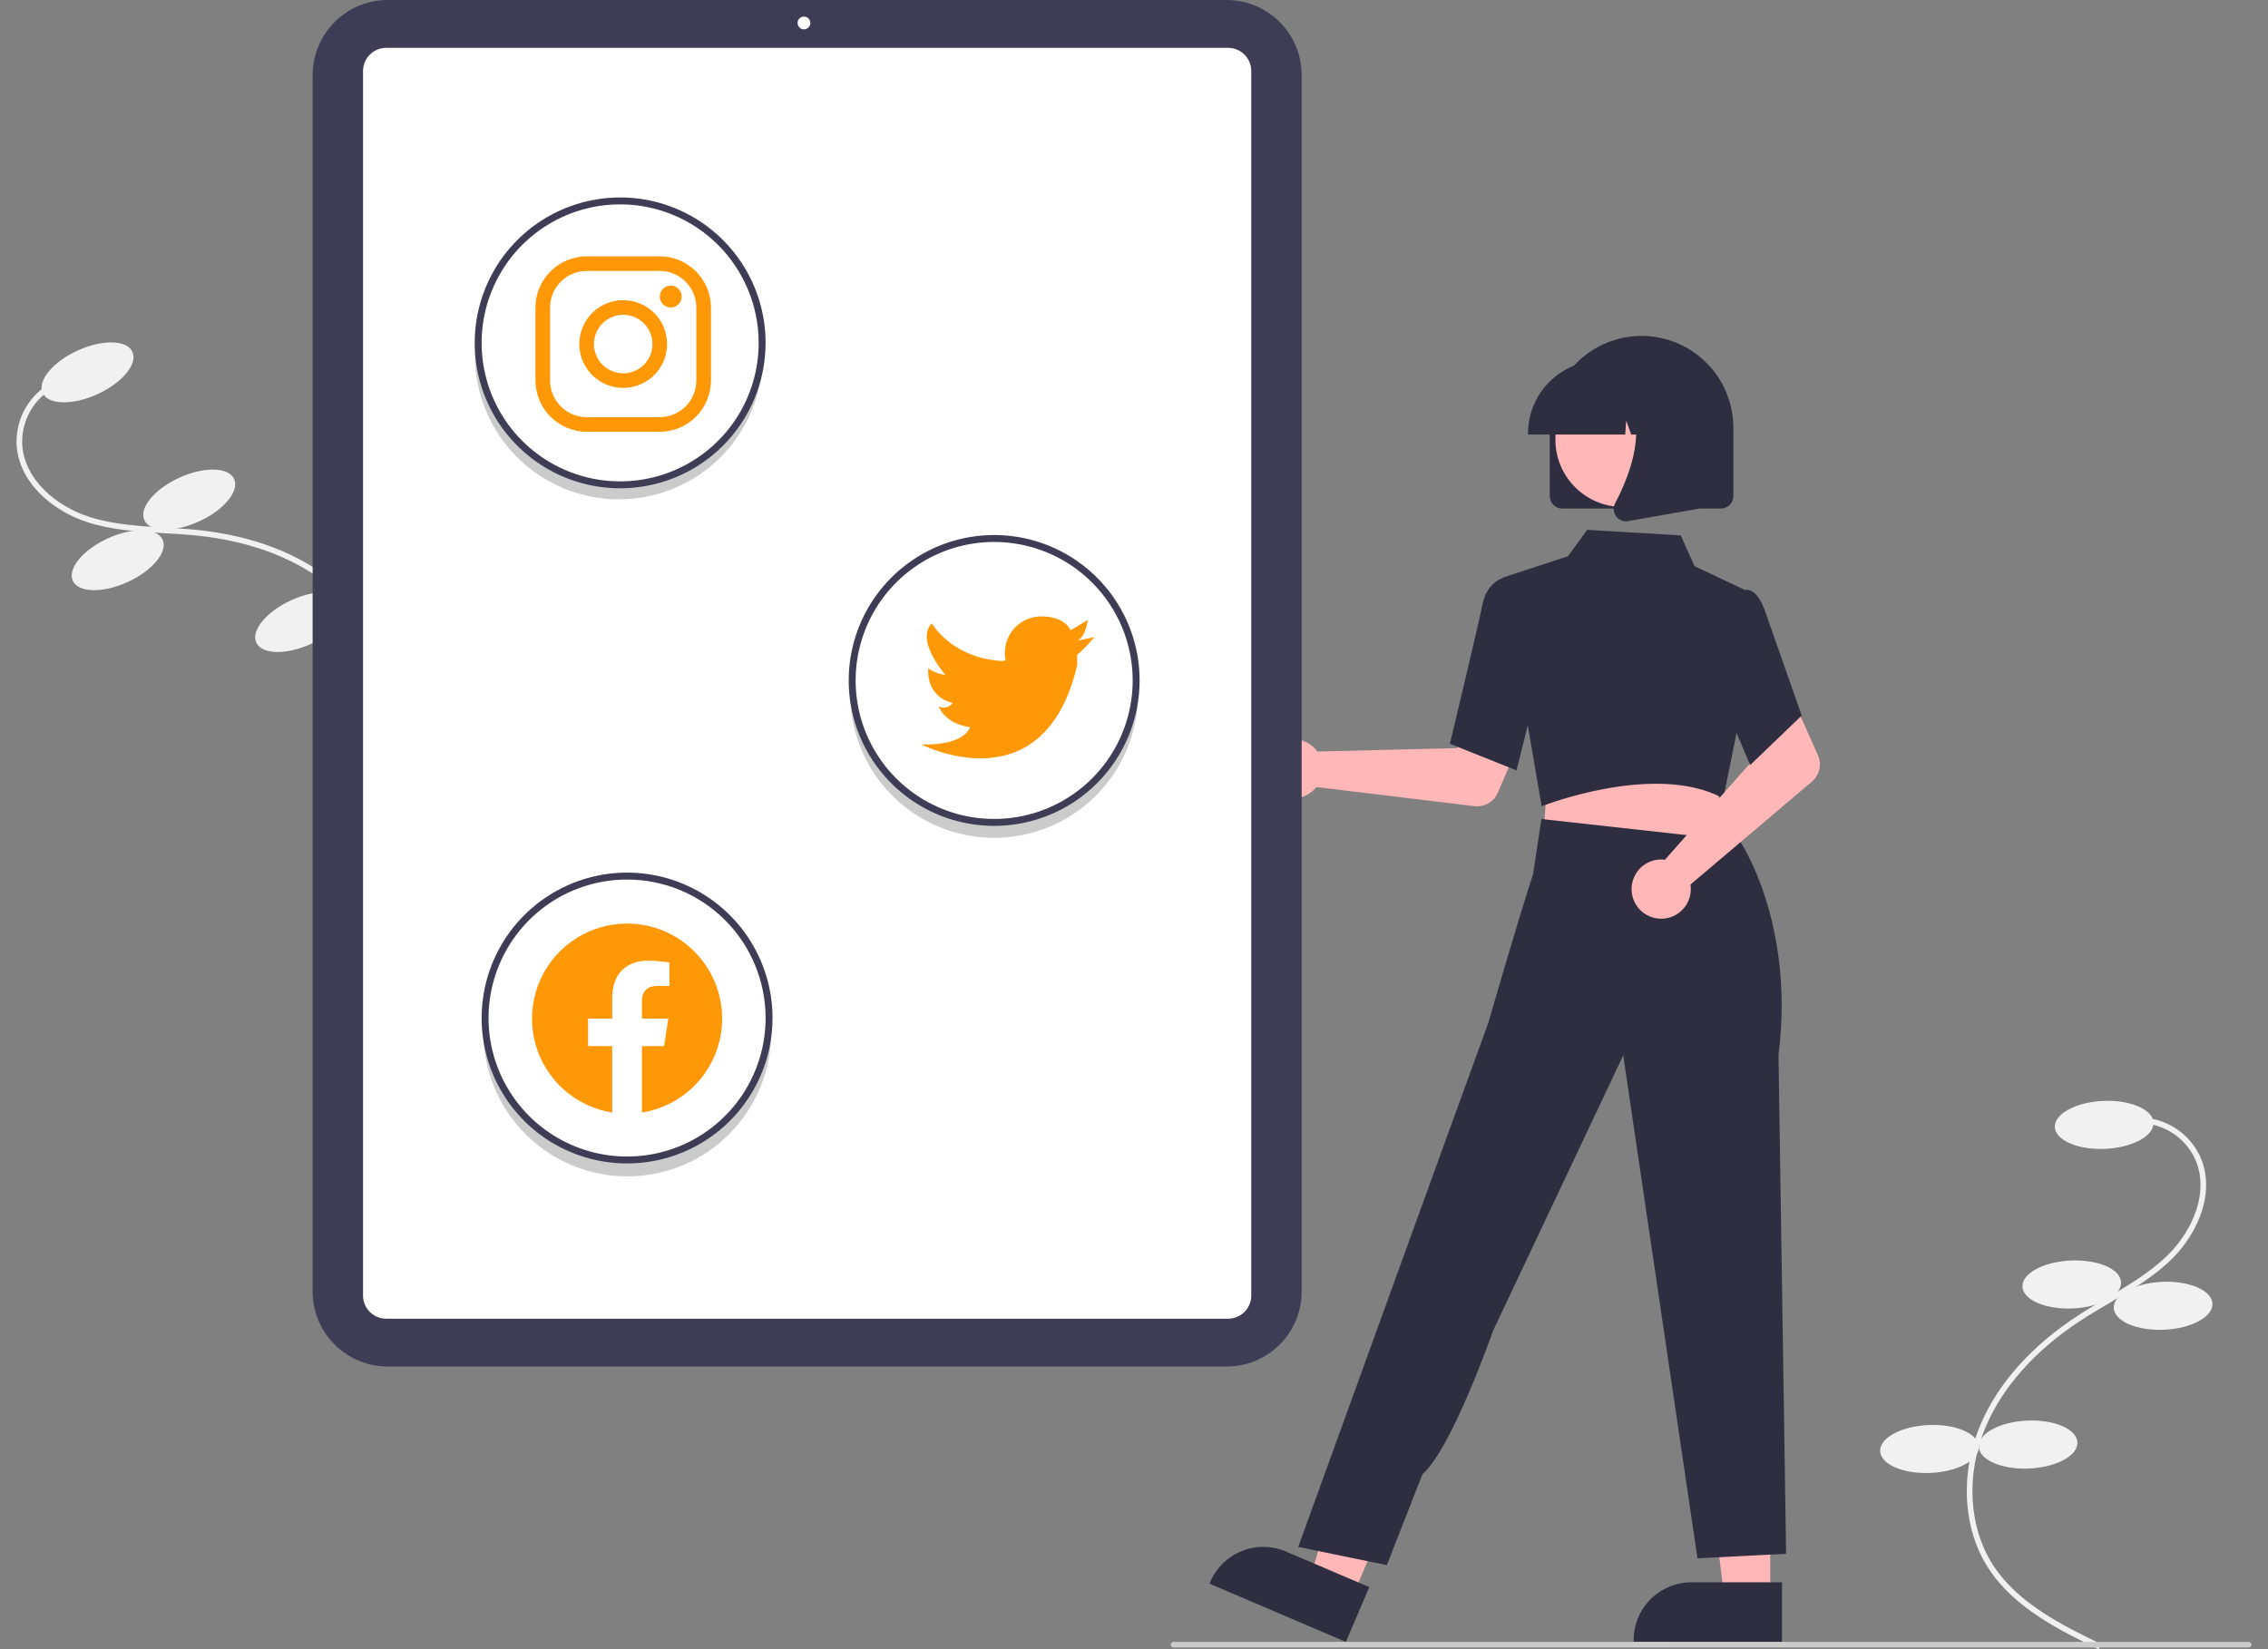 <svg xmlns="http://www.w3.org/2000/svg" width="110" height="80" viewBox="0 0 110 80" fill="none"><rect x="0" y="0" width="110" height="80" fill="#808080" stroke="none"/><g clip-path="url(#clip0_8435_917)"><path d="M16.097 40.567L15.879 40.402C17.072 38.817 18.558 36.845 18.787 34.62C19.013 32.426 17.961 30.07 16.043 28.47C14.41 27.108 12.162 26.247 9.543 25.98C9.026 25.928 8.495 25.897 7.981 25.867C6.739 25.795 5.455 25.721 4.247 25.334C2.584 24.801 0.874 23.412 0.803 21.509C0.787 20.899 0.942 20.297 1.251 19.77C1.56 19.244 2.011 18.814 2.551 18.531L2.679 18.773C2.184 19.033 1.771 19.426 1.488 19.908C1.204 20.39 1.062 20.942 1.076 21.501C1.142 23.269 2.758 24.57 4.331 25.073C5.506 25.45 6.772 25.523 7.997 25.594C8.514 25.624 9.048 25.655 9.571 25.708C12.245 25.98 14.543 26.863 16.218 28.259C18.205 29.917 19.294 32.365 19.059 34.648C18.823 36.949 17.311 38.955 16.097 40.567Z" fill="#F1F1F1"></path><path d="M4.729 19.121C5.932 18.57 6.69 17.65 6.423 17.066C6.155 16.482 4.963 16.455 3.761 17.006C2.558 17.556 1.8 18.476 2.068 19.06C2.335 19.644 3.527 19.671 4.729 19.121Z" fill="#F1F1F1"></path><path d="M9.662 25.29C10.865 24.74 11.623 23.82 11.355 23.236C11.088 22.652 9.896 22.625 8.693 23.175C7.491 23.726 6.733 24.646 7 25.23C7.268 25.814 8.46 25.841 9.662 25.29Z" fill="#F1F1F1"></path><path d="M6.193 28.233C7.396 27.683 8.154 26.763 7.886 26.179C7.619 25.595 6.427 25.568 5.225 26.118C4.022 26.669 3.264 27.589 3.532 28.173C3.799 28.757 4.991 28.784 6.193 28.233Z" fill="#F1F1F1"></path><path d="M15.092 31.232C16.295 30.682 17.053 29.762 16.785 29.178C16.518 28.594 15.326 28.567 14.124 29.117C12.921 29.668 12.163 30.588 12.431 31.172C12.698 31.756 13.89 31.783 15.092 31.232Z" fill="#F1F1F1"></path><path d="M19.447 29.238C20.649 28.688 21.407 27.768 21.14 27.184C20.872 26.599 19.681 26.573 18.478 27.123C17.276 27.674 16.518 28.594 16.785 29.178C17.053 29.762 18.244 29.789 19.447 29.238Z" fill="#F1F1F1"></path><path d="M101.784 80L101.904 79.754C100.118 78.889 97.895 77.812 96.676 75.938C95.474 74.089 95.333 71.512 96.309 69.213C97.14 67.256 98.747 65.464 100.956 64.031C101.391 63.748 101.85 63.478 102.293 63.217C103.365 62.586 104.474 61.933 105.372 61.038C106.609 59.804 107.496 57.787 106.69 56.062C106.426 55.512 106.013 55.047 105.497 54.719C104.982 54.392 104.385 54.216 103.775 54.211L103.771 54.484C104.331 54.489 104.877 54.65 105.35 54.95C105.822 55.25 106.201 55.676 106.443 56.18C107.192 57.783 106.348 59.678 105.178 60.844C104.305 61.715 103.212 62.359 102.155 62.981C101.709 63.243 101.247 63.515 100.807 63.801C98.552 65.264 96.91 67.098 96.058 69.106C95.046 71.488 95.195 74.163 96.447 76.087C97.708 78.026 99.968 79.12 101.784 80Z" fill="#F1F1F1"></path><path d="M102.106 55.73C103.428 55.67 104.475 55.102 104.447 54.46C104.418 53.819 103.324 53.346 102.002 53.405C100.681 53.465 99.633 54.033 99.662 54.675C99.691 55.316 100.785 55.789 102.106 55.73Z" fill="#F1F1F1"></path><path d="M100.535 63.471C101.856 63.412 102.904 62.843 102.875 62.202C102.847 61.56 101.752 61.088 100.431 61.147C99.11 61.206 98.062 61.774 98.091 62.416C98.119 63.058 99.214 63.53 100.535 63.471Z" fill="#F1F1F1"></path><path d="M104.965 64.505C106.286 64.446 107.334 63.878 107.305 63.236C107.276 62.595 106.182 62.122 104.861 62.181C103.539 62.24 102.492 62.809 102.52 63.45C102.549 64.092 103.643 64.565 104.965 64.505Z" fill="#F1F1F1"></path><path d="M98.417 71.237C99.738 71.177 100.786 70.609 100.757 69.968C100.729 69.326 99.634 68.853 98.313 68.913C96.992 68.972 95.944 69.54 95.972 70.182C96.001 70.823 97.096 71.296 98.417 71.237Z" fill="#F1F1F1"></path><path d="M93.632 71.451C94.954 71.392 96.001 70.823 95.973 70.182C95.944 69.54 94.85 69.068 93.528 69.127C92.207 69.186 91.159 69.754 91.188 70.396C91.216 71.038 92.311 71.51 93.632 71.451Z" fill="#F1F1F1"></path><path d="M63.742 36.281C63.795 36.336 63.843 36.394 63.887 36.456L70.671 36.29L71.463 34.844L73.802 35.753L72.649 38.449C72.556 38.667 72.395 38.849 72.19 38.968C71.985 39.086 71.746 39.135 71.511 39.106L63.846 38.18C63.665 38.409 63.419 38.578 63.14 38.663C62.861 38.749 62.563 38.747 62.285 38.659C62.007 38.571 61.762 38.4 61.583 38.17C61.405 37.939 61.3 37.66 61.284 37.368C61.268 37.077 61.342 36.788 61.494 36.539C61.646 36.29 61.871 36.094 62.138 35.976C62.404 35.858 62.701 35.824 62.987 35.879C63.274 35.933 63.537 36.074 63.742 36.281Z" fill="#FFB7B7"></path><path d="M85.859 77.485L83.628 77.485L82.567 68.88L85.859 68.881L85.859 77.485Z" fill="#FFB7B7"></path><path d="M86.427 79.648L79.234 79.647V79.556C79.234 78.814 79.529 78.102 80.055 77.577C80.579 77.052 81.292 76.757 82.034 76.757H82.034L86.428 76.757L86.427 79.648Z" fill="#2F2E41"></path><path d="M65.602 77.436L63.55 76.559L65.955 68.229L68.982 69.523L65.602 77.436Z" fill="#FFB7B7"></path><path d="M65.276 79.648L58.661 76.822L58.697 76.738C58.989 76.055 59.54 75.516 60.229 75.24C60.918 74.963 61.688 74.972 62.371 75.263L62.371 75.263L66.412 76.989L65.276 79.648Z" fill="#2F2E41"></path><path d="M75.015 38.145L74.854 40.76L79.57 41.264L84.504 41.792L83.051 37.823L75.015 38.145Z" fill="#FFB7B7"></path><path d="M74.771 39.114L72.874 28.023L76.049 26.982L76.981 25.703L81.519 25.972L82.186 27.464L84.605 28.608L84.234 35.514L83.581 38.726L83.501 38.685C80.229 36.991 74.903 39.062 74.85 39.083L74.771 39.114Z" fill="#2F2E41"></path><path d="M73.552 37.371L70.323 36.079L70.337 36.021C70.35 35.963 71.725 30.219 71.907 29.296C72.098 28.335 72.792 28.069 72.822 28.058L72.843 28.05L74.121 28.439L74.683 32.849L73.552 37.371Z" fill="#2F2E41"></path><path d="M67.263 75.923L62.964 75.041L69.836 56.081L72.187 49.614C72.187 49.614 73.679 44.429 74.353 42.422L74.759 39.73L84.386 40.796C84.386 40.796 87.075 44.745 86.258 51.181L86.628 75.372L82.329 75.593L78.728 51.194L72.408 64.569C72.408 64.569 70.416 70.277 68.99 71.514L67.263 75.923Z" fill="#2F2E41"></path><path d="M80.525 41.694C80.601 41.692 80.677 41.696 80.752 41.706L85.243 36.618L84.721 35.054L86.978 33.957L88.172 36.636C88.268 36.852 88.292 37.094 88.239 37.325C88.186 37.556 88.06 37.764 87.879 37.917L81.989 42.908C82.034 43.197 81.99 43.492 81.863 43.754C81.736 44.017 81.532 44.235 81.278 44.379C81.025 44.523 80.733 44.586 80.443 44.56C80.152 44.535 79.876 44.421 79.652 44.235C79.427 44.048 79.265 43.798 79.186 43.517C79.107 43.236 79.116 42.938 79.211 42.662C79.306 42.386 79.482 42.146 79.717 41.973C79.952 41.8 80.234 41.703 80.525 41.694Z" fill="#FFB7B7"></path><path d="M84.885 37.113L83.011 32.706L83.742 29.637L84.529 28.642C84.587 28.617 84.649 28.605 84.712 28.605C84.775 28.606 84.836 28.62 84.894 28.645C85.184 28.762 85.431 29.12 85.629 29.71L87.384 34.711L84.885 37.113Z" fill="#2F2E41"></path><path d="M75.165 24.07V20.748C75.165 19.567 75.634 18.435 76.469 17.6C77.304 16.765 78.436 16.296 79.617 16.296C80.798 16.296 81.93 16.765 82.765 17.6C83.6 18.435 84.069 19.567 84.069 20.748V24.07C84.069 24.229 84.006 24.381 83.894 24.493C83.782 24.605 83.63 24.668 83.471 24.668H75.763C75.605 24.668 75.453 24.605 75.34 24.493C75.228 24.381 75.165 24.229 75.165 24.07Z" fill="#2F2E41"></path><path d="M78.702 24.591C80.505 24.591 81.966 23.13 81.966 21.327C81.966 19.524 80.505 18.063 78.702 18.063C76.899 18.063 75.438 19.524 75.438 21.327C75.438 23.13 76.899 24.591 78.702 24.591Z" fill="#FFB7B7"></path><path d="M74.112 21.014C74.113 20.08 74.484 19.185 75.144 18.525C75.805 17.864 76.7 17.493 77.633 17.492H78.298C79.232 17.493 80.127 17.864 80.787 18.525C81.447 19.185 81.819 20.08 81.82 21.014V21.08H80.415L79.936 19.739L79.841 21.08H79.115L78.873 20.403L78.825 21.08H74.112V21.014Z" fill="#2F2E41"></path><path d="M78.381 25.042C78.315 24.953 78.276 24.846 78.267 24.736C78.259 24.625 78.282 24.514 78.334 24.416C79.038 23.077 80.024 20.602 78.716 19.076L78.621 18.966H82.421V24.67L78.969 25.279C78.934 25.285 78.899 25.288 78.864 25.288C78.769 25.288 78.676 25.266 78.593 25.223C78.509 25.18 78.436 25.118 78.381 25.042Z" fill="#2F2E41"></path><path d="M59.494 66.29H18.801C17.837 66.289 16.912 65.906 16.23 65.224C15.548 64.542 15.164 63.617 15.163 62.653V3.638C15.164 2.673 15.548 1.749 16.23 1.067C16.912 0.385 17.837 0.001 18.801 0H59.494C60.459 0.001 61.384 0.385 62.066 1.067C62.748 1.749 63.131 2.673 63.132 3.638V62.653C63.131 63.617 62.748 64.542 62.066 65.224C61.384 65.906 60.459 66.289 59.494 66.29Z" fill="#3F3D56"></path><path d="M59.566 63.969H18.729C18.432 63.969 18.147 63.851 17.937 63.64C17.727 63.43 17.608 63.145 17.608 62.848V3.442C17.608 3.145 17.727 2.86 17.937 2.65C18.147 2.44 18.432 2.321 18.729 2.321H59.566C59.863 2.321 60.148 2.44 60.358 2.65C60.569 2.86 60.687 3.145 60.687 3.442V62.848C60.687 63.145 60.569 63.43 60.358 63.64C60.148 63.851 59.863 63.969 59.566 63.969Z" fill="white"></path><path d="M38.993 1.424C39.163 1.424 39.302 1.285 39.302 1.114C39.302 0.943 39.163 0.805 38.993 0.805C38.822 0.805 38.683 0.943 38.683 1.114C38.683 1.285 38.822 1.424 38.993 1.424Z" fill="white"></path><path d="M48.215 39.959C46.423 39.959 44.7 39.27 43.403 38.035C42.105 36.799 41.332 35.112 41.245 33.322C41.239 33.435 41.236 33.55 41.236 33.664C41.236 35.515 41.971 37.29 43.28 38.599C44.589 39.908 46.364 40.643 48.215 40.643C50.066 40.643 51.841 39.908 53.15 38.599C54.459 37.29 55.194 35.515 55.194 33.664C55.194 33.55 55.191 33.435 55.186 33.322C55.098 35.112 54.325 36.799 53.027 38.035C51.73 39.27 50.007 39.959 48.215 39.959Z" fill="#CBCBCB"></path><path d="M30.014 23.538C28.223 23.538 26.5 22.849 25.202 21.613C23.904 20.377 23.132 18.69 23.044 16.901C23.038 17.014 23.035 17.128 23.035 17.243C23.035 19.094 23.77 20.869 25.079 22.178C26.388 23.487 28.163 24.222 30.014 24.222C31.865 24.222 33.641 23.487 34.949 22.178C36.258 20.869 36.993 19.094 36.993 17.243C36.993 17.128 36.99 17.014 36.985 16.901C36.897 18.69 36.124 20.377 34.827 21.613C33.529 22.849 31.806 23.538 30.014 23.538Z" fill="#CBCBCB"></path><path d="M30.425 56.381C28.633 56.381 26.91 55.692 25.613 54.456C24.315 53.221 23.542 51.533 23.454 49.744C23.449 49.857 23.446 49.971 23.446 50.086C23.446 51.937 24.181 53.712 25.49 55.021C26.799 56.33 28.574 57.065 30.425 57.065C32.276 57.065 34.051 56.33 35.36 55.021C36.669 53.712 37.404 51.937 37.404 50.086C37.404 49.971 37.401 49.857 37.396 49.744C37.308 51.533 36.535 53.221 35.237 54.456C33.94 55.692 32.217 56.381 30.425 56.381Z" fill="#CBCBCB"></path><path d="M48.217 40.063C46.822 40.063 45.458 39.649 44.298 38.874C43.138 38.099 42.234 36.997 41.7 35.708C41.166 34.419 41.026 33.001 41.299 31.632C41.571 30.264 42.243 29.007 43.229 28.02C44.216 27.034 45.473 26.362 46.841 26.09C48.209 25.817 49.628 25.957 50.917 26.491C52.206 27.025 53.308 27.929 54.083 29.089C54.858 30.249 55.272 31.613 55.272 33.008C55.272 34.879 54.528 36.673 53.205 37.996C51.883 39.319 50.088 40.063 48.217 40.063ZM48.217 26.29C46.889 26.29 45.59 26.684 44.485 27.422C43.38 28.16 42.519 29.21 42.01 30.437C41.502 31.665 41.369 33.016 41.628 34.319C41.887 35.622 42.527 36.819 43.467 37.759C44.406 38.699 45.603 39.338 46.907 39.598C48.21 39.857 49.561 39.724 50.788 39.215C52.016 38.707 53.065 37.846 53.803 36.741C54.542 35.636 54.936 34.337 54.936 33.008C54.936 32.126 54.762 31.253 54.424 30.437C54.087 29.622 53.592 28.882 52.968 28.258C52.344 27.634 51.603 27.139 50.788 26.801C49.973 26.464 49.1 26.29 48.217 26.29Z" fill="#3F3D56"></path><path d="M52.248 31.076L53.088 30.909C53.088 30.909 52.382 31.698 52.248 31.748C52.236 31.916 52.236 32.084 52.248 32.252C50.636 39.172 44.69 36.115 44.69 36.115C46.857 36.166 47.041 35.275 47.041 35.275C45.782 35.091 45.53 34.268 45.53 34.268C45.643 34.327 45.774 34.343 45.898 34.312C46.022 34.281 46.13 34.206 46.202 34.1C44.841 33.747 45.026 32.42 45.026 32.42C45.268 32.595 45.552 32.705 45.849 32.739C45.698 32.554 44.421 31.026 45.194 30.237C45.194 30.237 46.134 31.916 48.603 32.067L48.771 32.034C48.743 31.913 48.731 31.788 48.738 31.664C48.738 31.197 48.923 30.748 49.254 30.417C49.585 30.087 50.034 29.901 50.501 29.901C51.677 29.901 51.929 30.573 51.929 30.573L52.769 30.069C52.752 30.069 52.668 30.909 52.248 31.076Z" fill="#FF9806"></path><path d="M30.078 23.687C28.683 23.687 27.319 23.273 26.159 22.498C24.998 21.723 24.094 20.621 23.56 19.332C23.026 18.043 22.887 16.625 23.159 15.256C23.431 13.888 24.103 12.631 25.09 11.644C26.076 10.658 27.333 9.986 28.701 9.714C30.07 9.442 31.488 9.581 32.777 10.115C34.066 10.649 35.168 11.553 35.943 12.713C36.718 13.873 37.132 15.237 37.132 16.633C37.132 17.559 36.949 18.476 36.595 19.332C36.24 20.188 35.721 20.965 35.066 21.621C34.411 22.276 33.633 22.795 32.777 23.15C31.921 23.504 31.004 23.687 30.078 23.687ZM30.078 9.914C28.749 9.914 27.45 10.308 26.345 11.046C25.24 11.785 24.379 12.834 23.871 14.062C23.362 15.289 23.229 16.64 23.488 17.943C23.748 19.246 24.387 20.444 25.327 21.383C26.267 22.323 27.464 22.962 28.767 23.222C30.07 23.481 31.421 23.348 32.649 22.839C33.876 22.331 34.925 21.47 35.664 20.365C36.402 19.26 36.796 17.961 36.796 16.633C36.796 14.851 36.088 13.142 34.828 11.882C33.568 10.622 31.86 9.914 30.078 9.914Z" fill="#3F3D56"></path><path d="M31.999 13.143C32.469 13.144 32.919 13.331 33.252 13.664C33.584 13.996 33.771 14.446 33.773 14.916V18.462C33.771 18.932 33.584 19.383 33.252 19.715C32.919 20.047 32.469 20.235 31.999 20.236H28.453C27.983 20.235 27.533 20.047 27.2 19.715C26.868 19.383 26.681 18.932 26.68 18.462V14.916C26.681 14.446 26.868 13.996 27.2 13.664C27.533 13.331 27.983 13.144 28.453 13.143H31.999ZM31.999 12.434H28.453C27.795 12.435 27.165 12.698 26.7 13.163C26.234 13.628 25.972 14.258 25.97 14.916V18.462C25.972 19.12 26.234 19.751 26.7 20.216C27.165 20.681 27.795 20.943 28.453 20.945H31.999C32.657 20.943 33.287 20.681 33.753 20.216C34.218 19.751 34.48 19.12 34.482 18.462V14.916C34.48 14.258 34.218 13.628 33.753 13.163C33.287 12.698 32.657 12.435 31.999 12.434Z" fill="#FF9806"></path><path d="M32.531 14.916C32.391 14.916 32.256 14.86 32.156 14.76C32.057 14.66 32.001 14.525 32.002 14.385C32.002 14.244 32.058 14.109 32.157 14.01C32.257 13.91 32.392 13.854 32.532 13.854C32.673 13.854 32.808 13.91 32.907 14.01C33.007 14.109 33.063 14.244 33.063 14.385C33.063 14.525 33.008 14.66 32.908 14.76C32.809 14.86 32.674 14.916 32.533 14.916C32.533 14.916 32.532 14.916 32.531 14.916Z" fill="#FF9806"></path><path d="M30.226 15.271C30.507 15.271 30.781 15.354 31.014 15.51C31.247 15.666 31.429 15.887 31.537 16.146C31.644 16.406 31.672 16.691 31.617 16.966C31.563 17.241 31.428 17.494 31.229 17.692C31.031 17.891 30.778 18.026 30.503 18.081C30.228 18.136 29.942 18.107 29.683 18C29.424 17.893 29.202 17.711 29.047 17.477C28.891 17.244 28.807 16.97 28.807 16.689C28.807 16.503 28.844 16.319 28.915 16.146C28.987 15.974 29.091 15.818 29.223 15.686C29.355 15.554 29.511 15.45 29.683 15.379C29.855 15.307 30.04 15.271 30.226 15.271ZM30.226 14.561C29.805 14.561 29.394 14.686 29.044 14.92C28.694 15.154 28.421 15.486 28.26 15.875C28.099 16.264 28.057 16.692 28.139 17.104C28.221 17.517 28.424 17.896 28.721 18.194C29.019 18.492 29.398 18.694 29.811 18.776C30.224 18.858 30.651 18.816 31.04 18.655C31.429 18.494 31.762 18.221 31.995 17.872C32.229 17.522 32.354 17.11 32.354 16.689C32.354 16.125 32.13 15.584 31.731 15.185C31.332 14.786 30.79 14.561 30.226 14.561Z" fill="#FF9806"></path><path d="M30.414 56.438C29.018 56.438 27.654 56.025 26.494 55.25C25.334 54.474 24.43 53.373 23.896 52.084C23.362 50.795 23.223 49.376 23.495 48.008C23.767 46.64 24.439 45.383 25.425 44.396C26.412 43.41 27.669 42.738 29.037 42.465C30.406 42.193 31.824 42.333 33.113 42.867C34.402 43.401 35.504 44.305 36.279 45.465C37.054 46.625 37.468 47.989 37.468 49.384C37.468 51.255 36.725 53.049 35.402 54.372C34.079 55.695 32.285 56.438 30.414 56.438ZM30.414 42.666C29.085 42.666 27.786 43.06 26.681 43.798C25.576 44.536 24.715 45.586 24.207 46.813C23.698 48.041 23.565 49.392 23.824 50.695C24.084 51.998 24.724 53.195 25.663 54.135C26.603 55.074 27.8 55.714 29.103 55.973C30.406 56.233 31.757 56.1 32.985 55.591C34.212 55.083 35.261 54.221 36 53.117C36.738 52.012 37.132 50.713 37.132 49.384C37.132 48.502 36.958 47.628 36.62 46.813C36.283 45.998 35.788 45.258 35.164 44.634C34.54 44.01 33.8 43.515 32.985 43.177C32.169 42.84 31.296 42.666 30.414 42.666Z" fill="#3F3D56"></path><path fill-rule="evenodd" clip-rule="evenodd" d="M35.025 49.412C35.025 48.531 34.772 47.668 34.297 46.926C33.822 46.184 33.144 45.593 32.344 45.224C31.543 44.856 30.654 44.724 29.781 44.845C28.908 44.966 28.088 45.334 27.418 45.907C26.748 46.479 26.256 47.232 26.001 48.075C25.745 48.918 25.736 49.817 25.976 50.665C26.215 51.513 26.692 52.275 27.351 52.86C28.01 53.446 28.823 53.83 29.693 53.968V50.745H28.522V49.412H29.693V48.396C29.693 47.24 30.382 46.601 31.435 46.601C31.781 46.606 32.126 46.636 32.468 46.691V47.827H31.886C31.313 47.827 31.134 48.182 31.134 48.547V49.412H32.413L32.209 50.745H31.134V53.968C32.219 53.796 33.207 53.243 33.92 52.408C34.633 51.572 35.025 50.51 35.025 49.412Z" fill="#FF9806"></path><path d="M109.061 79.918H56.922C56.886 79.918 56.851 79.904 56.825 79.878C56.8 79.853 56.785 79.818 56.785 79.782C56.785 79.745 56.8 79.71 56.825 79.685C56.851 79.659 56.886 79.645 56.922 79.645H109.061C109.097 79.645 109.132 79.659 109.157 79.685C109.183 79.71 109.197 79.745 109.197 79.782C109.197 79.818 109.183 79.853 109.157 79.878C109.132 79.904 109.097 79.918 109.061 79.918Z" fill="#CBCBCB"></path></g><defs><clipPath id="clip0_8435_917"><rect width="108.395" height="80" fill="white" transform="translate(0.802)"></rect></clipPath></defs></svg>